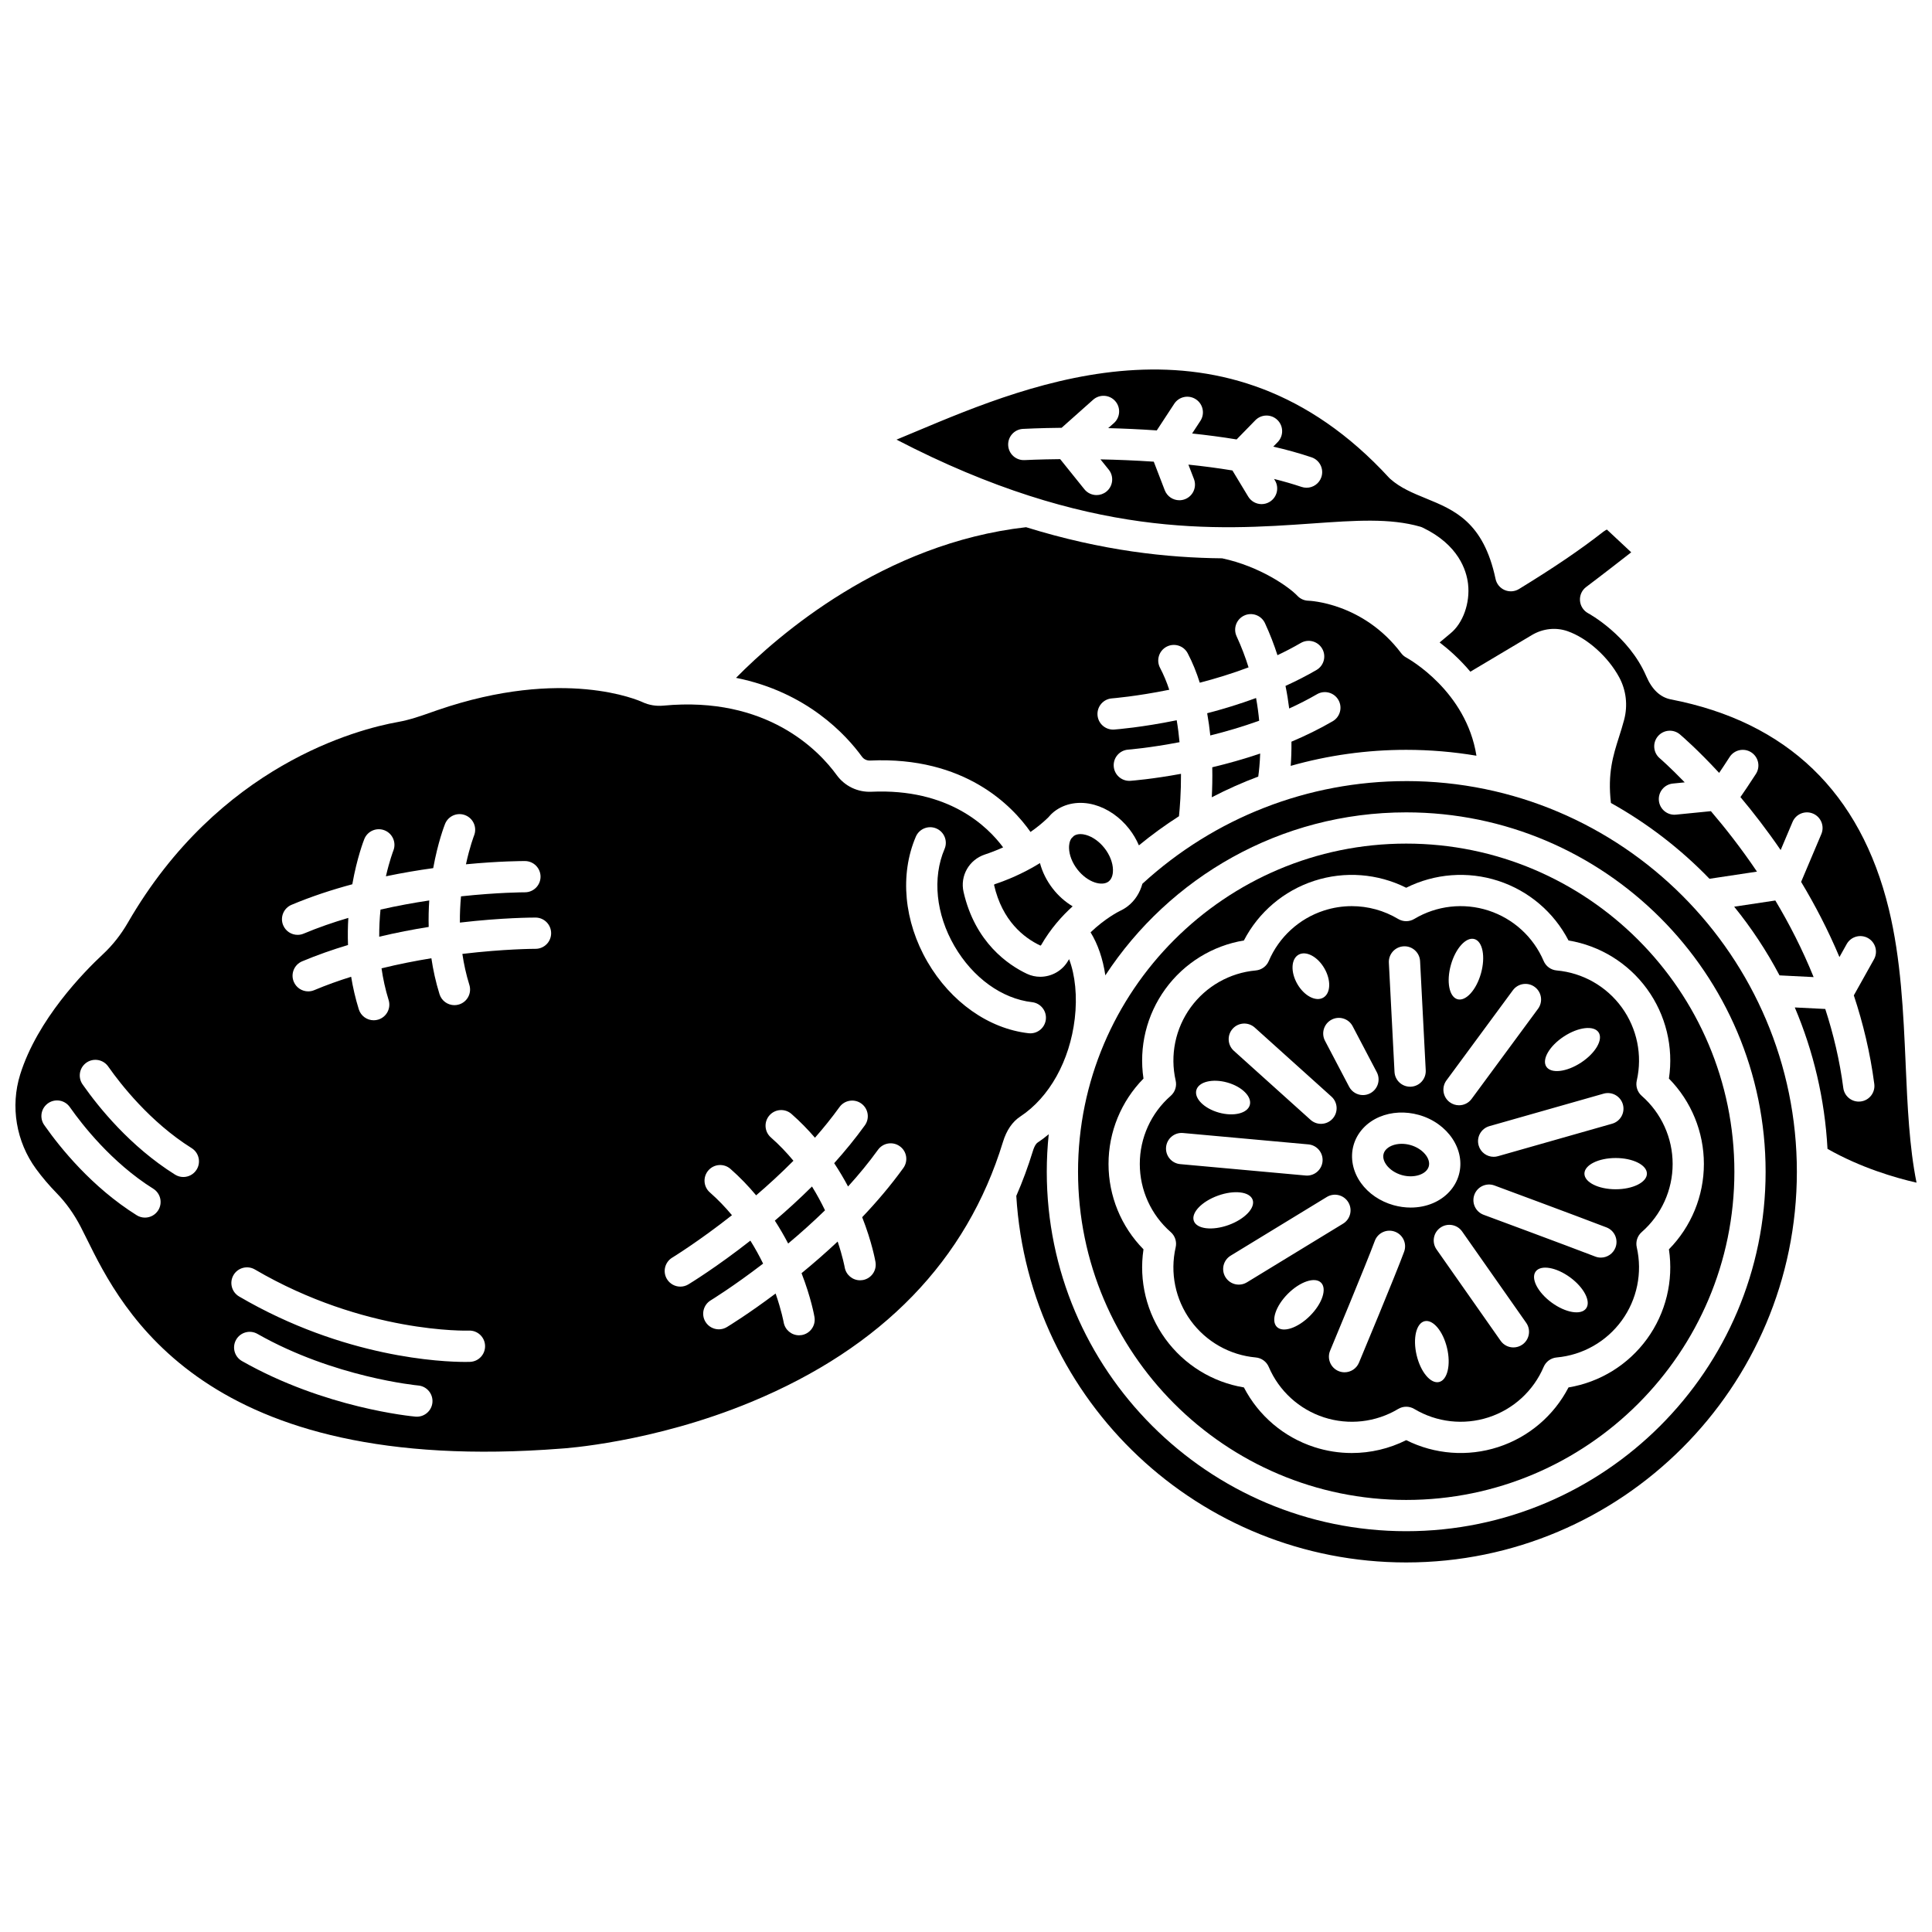 <?xml version="1.0" encoding="UTF-8"?>
<!-- Uploaded to: ICON Repo, www.iconrepo.com, Generator: ICON Repo Mixer Tools -->
<svg width="800px" height="800px" version="1.1" viewBox="144 144 512 512" xmlns="http://www.w3.org/2000/svg">
 <defs>
  <clipPath id="b">
   <path d="m381 241h270.9v217h-270.9z"/>
  </clipPath>
  <clipPath id="a">
   <path d="m148.09 326h281.91v203h-281.91z"/>
  </clipPath>
 </defs>
 <path d="m476.87 328.98c-4.438 1.633-8.828 2.961-12.957 4.035 0.352 1.977 0.625 3.949 0.828 5.887 4.106-1.02 8.508-2.301 12.953-3.902-0.176-1.906-0.441-3.922-0.824-6.019z"/>
 <path d="m477.45 349.8c0.203-1.457 0.422-3.539 0.512-6.102-4.406 1.488-8.707 2.684-12.699 3.637 0.059 2.93-0.008 5.629-0.125 7.953 3.992-2.078 8.102-3.91 12.312-5.488z"/>
 <path d="m244.84 385.05c-0.227 2.242-0.355 4.652-0.344 7.188 4.516-1.074 8.938-1.926 13.113-2.59-0.062-2.445-0.004-4.793 0.148-7.016-4.098 0.613-8.461 1.402-12.918 2.418z"/>
 <path d="m459.54 493.96c4.07 5.598 10.355 9.164 17.25 9.781 1.52 0.137 2.844 1.098 3.441 2.5 2.711 6.359 8.039 11.23 14.617 13.371 6.578 2.137 13.758 1.328 19.691-2.227 1.309-0.785 2.945-0.785 4.254 0 5.93 3.551 13.105 4.363 19.684 2.227 6.578-2.137 11.902-7.012 14.613-13.371 0.598-1.402 1.922-2.363 3.441-2.5 6.891-0.617 13.18-4.184 17.25-9.781 4.066-5.594 5.519-12.672 3.981-19.41-0.34-1.484 0.164-3.035 1.312-4.039 5.207-4.551 8.195-11.129 8.195-18.051 0-6.918-2.988-13.496-8.195-18.051-1.148-1.004-1.652-2.555-1.312-4.039 1.539-6.742 0.086-13.816-3.981-19.41-4.07-5.598-10.355-9.164-17.25-9.781-1.52-0.137-2.844-1.098-3.441-2.5-2.711-6.359-8.039-11.23-14.617-13.371-6.578-2.137-13.754-1.328-19.688 2.227-1.309 0.785-2.945 0.785-4.254 0-3.754-2.246-8.008-3.398-12.289-3.398-2.484 0-4.981 0.387-7.394 1.172-6.578 2.137-11.902 7.012-14.613 13.371-0.598 1.402-1.922 2.363-3.441 2.5-6.891 0.617-13.18 4.184-17.25 9.781-4.066 5.594-5.519 12.672-3.981 19.41 0.34 1.484-0.164 3.035-1.312 4.039-5.211 4.551-8.195 11.133-8.195 18.051 0 6.918 2.988 13.496 8.195 18.051 1.148 1.004 1.652 2.555 1.312 4.039-1.543 6.742-0.09 13.816 3.977 19.41zm0.84-26.395c-0.777-2.152 2.082-5.156 6.383-6.707 4.305-1.555 8.422-1.07 9.195 1.082 0.777 2.152-2.082 5.156-6.383 6.707-4.301 1.551-8.418 1.066-9.195-1.082zm30.785 25.145c-3.234 3.234-7.168 4.547-8.785 2.93-1.617-1.617-0.305-5.551 2.93-8.785s7.168-4.547 8.785-2.93c1.617 1.617 0.305 5.551-2.93 8.785zm-16.719-8.875c-0.672 0.41-1.418 0.605-2.152 0.605-1.398 0-2.758-0.707-3.539-1.984-1.191-1.953-0.574-4.5 1.379-5.691l25.48-15.547c1.953-1.191 4.5-0.574 5.691 1.379 1.191 1.953 0.574 4.5-1.379 5.691zm41.664-8.121c-2.219 6.043-11.57 28.461-11.969 29.41-0.664 1.59-2.203 2.547-3.824 2.547-0.531 0-1.07-0.105-1.594-0.32-2.109-0.883-3.109-3.305-2.227-5.414 0.098-0.23 9.676-23.203 11.836-29.078 0.789-2.148 3.168-3.246 5.316-2.457 2.148 0.785 3.25 3.164 2.461 5.312zm9.254 34.535c-2.227 0.527-4.887-2.652-5.941-7.102-1.059-4.449-0.109-8.488 2.117-9.016 2.227-0.527 4.887 2.652 5.941 7.102 1.059 4.453 0.109 8.488-2.117 9.016zm22.082-9.918c-0.723 0.508-1.555 0.75-2.375 0.75-1.305 0-2.59-0.613-3.394-1.766l-16.977-24.203c-1.312-1.871-0.859-4.453 1.012-5.769 1.871-1.312 4.453-0.859 5.769 1.012l16.977 24.203c1.312 1.875 0.859 4.457-1.012 5.773zm16.887-9.578c-1.352 1.844-5.438 1.148-9.129-1.555s-5.586-6.391-4.234-8.234 5.438-1.148 9.129 1.555c3.688 2.703 5.586 6.391 4.234 8.234zm7.781-16.133c-0.633 1.645-2.203 2.656-3.867 2.656-0.496 0-0.996-0.09-1.484-0.277-8.004-3.078-29.375-10.992-29.59-11.07-2.144-0.793-3.238-3.176-2.445-5.32 0.793-2.144 3.176-3.238 5.32-2.445 0.215 0.078 21.637 8.012 29.688 11.109 2.133 0.816 3.199 3.211 2.379 5.348zm8.336-19.594c0 2.285-3.707 4.141-8.281 4.141s-8.281-1.855-8.281-4.141 3.707-4.141 8.281-4.141 8.281 1.852 8.281 4.141zm-22-36.352c3.824-2.508 7.941-2.988 9.199-1.078 1.254 1.914-0.832 5.496-4.656 8.004-3.824 2.508-7.941 2.988-9.199 1.078-1.254-1.914 0.828-5.496 4.656-8.004zm10.516 15.156c2.199-0.625 4.488 0.648 5.117 2.848 0.625 2.199-0.648 4.488-2.848 5.117l-30.262 8.609c-0.379 0.109-0.762 0.16-1.137 0.16-1.805 0-3.465-1.188-3.981-3.008-0.625-2.199 0.648-4.488 2.848-5.117zm-40.465-34.117c1.234-4.402 4.023-7.473 6.223-6.856 2.203 0.617 2.984 4.688 1.75 9.094-1.234 4.402-4.023 7.473-6.223 6.856-2.203-0.621-2.988-4.691-1.75-9.094zm-1.176 30.598 17.605-23.887c1.355-1.84 3.949-2.234 5.789-0.875 1.84 1.355 2.234 3.949 0.875 5.789l-17.605 23.887c-0.812 1.102-2.066 1.684-3.336 1.684-0.852 0-1.715-0.262-2.453-0.809-1.84-1.355-2.231-3.949-0.875-5.789zm-11.336-35.527c2.273-0.129 4.231 1.637 4.348 3.922l1.496 28.93c0.117 2.285-1.637 4.231-3.922 4.348-0.074 0.004-0.145 0.004-0.219 0.004-2.188 0-4.019-1.715-4.133-3.926l-1.496-28.93c-0.117-2.281 1.641-4.231 3.926-4.348zm4.027 44.68c7.695 2.16 12.449 9.281 10.602 15.875-0.93 3.316-3.434 6.055-6.871 7.512-1.828 0.777-3.836 1.164-5.891 1.164-1.508 0-3.039-0.211-4.551-0.633-3.566-1-6.633-3.09-8.641-5.887-2.176-3.031-2.891-6.672-1.961-9.992 0.93-3.316 3.434-6.055 6.871-7.512 3.172-1.34 6.879-1.527 10.441-0.527zm-17.547-23.504 6.394 12.176c1.062 2.023 0.285 4.527-1.742 5.594-0.613 0.324-1.273 0.477-1.922 0.477-1.488 0-2.93-0.805-3.668-2.215l-6.394-12.176c-1.062-2.023-0.285-4.527 1.742-5.594 2.023-1.066 4.527-0.289 5.59 1.738zm-14.355-18.941c1.98-1.145 5.055 0.473 6.867 3.613s1.676 6.609-0.305 7.754-5.055-0.473-6.867-3.613-1.676-6.613 0.305-7.754zm-17.441 19.602c1.531-1.699 4.148-1.836 5.848-0.309l20.328 18.297c1.699 1.531 1.836 4.148 0.309 5.848-0.816 0.906-1.945 1.371-3.082 1.371-0.988 0-1.977-0.352-2.769-1.062l-20.328-18.297c-1.695-1.527-1.832-4.148-0.305-5.848zm-9.625 16.254c0.617-2.203 4.289-3.098 8.199-2s6.582 3.773 5.961 5.973c-0.617 2.203-4.289 3.098-8.199 2-3.91-1.098-6.578-3.769-5.961-5.973zm-8.027 15.133c0.207-2.277 2.227-3.961 4.5-3.75l33.215 3.016c2.277 0.207 3.957 2.223 3.75 4.5-0.195 2.148-2 3.766-4.121 3.766-0.125 0-0.25-0.008-0.379-0.02l-33.215-3.016c-2.277-0.203-3.957-2.219-3.75-4.496z"/>
 <path d="m423 379.5c-1.613-2.074-2.766-4.394-3.398-6.773-4.648 2.883-9.09 4.637-11.977 5.59-0.133 0.043-0.199 0.16-0.184 0.223 2.168 9.48 7.859 13.953 12.25 16.039 0.043 0.02 0.152-0.012 0.215-0.113 2.492-4.332 5.523-7.723 8.355-10.281-1.922-1.156-3.727-2.711-5.262-4.684z"/>
 <path d="m437.8 377.6c1.047-0.816 1.168-2.312 1.148-3.133-0.043-1.852-0.852-3.918-2.219-5.672s-3.172-3.043-4.957-3.539c-0.762-0.211-2.156-0.438-3.191 0.27-0.215 0.227-0.434 0.445-0.656 0.664-0.555 0.824-0.637 1.898-0.621 2.547 0.043 1.852 0.852 3.918 2.215 5.672 2.762 3.535 6.578 4.519 8.281 3.191z"/>
 <path d="m349.34 467.48c1.328 2.055 2.5 4.09 3.531 6.066 3.176-2.66 6.484-5.606 9.766-8.801-0.977-2.031-2.121-4.16-3.453-6.312-3.293 3.269-6.625 6.301-9.844 9.047z"/>
 <path d="m516.66 541.5c47.953 0 86.969-39.012 86.969-86.969 0-47.953-39.012-86.969-86.969-86.969-47.953 0-86.969 39.012-86.969 86.969 0.004 47.953 39.016 86.969 86.969 86.969zm-69.625-66.414c-5.918-6.012-9.266-14.129-9.266-22.625 0-8.5 3.352-16.617 9.266-22.629-1.254-8.336 0.809-16.871 5.805-23.746 5-6.875 12.484-11.473 20.805-12.852 3.879-7.484 10.559-13.18 18.641-15.805 8.082-2.625 16.832-1.941 24.371 1.832 7.539-3.773 16.293-4.453 24.375-1.832 8.082 2.625 14.762 8.32 18.641 15.805 8.32 1.379 15.805 5.977 20.805 12.852 4.996 6.875 7.059 15.406 5.805 23.746 5.918 6.012 9.266 14.129 9.266 22.625 0 8.496-3.352 16.617-9.266 22.625 1.254 8.336-0.809 16.871-5.805 23.746-5 6.875-12.484 11.473-20.805 12.855-3.879 7.484-10.559 13.18-18.641 15.805-8.078 2.625-16.832 1.941-24.371-1.832-4.508 2.258-9.449 3.41-14.418 3.41-3.348 0-6.703-0.52-9.957-1.578-8.082-2.625-14.762-8.32-18.641-15.805-8.32-1.379-15.805-5.977-20.805-12.855-4.996-6.871-7.059-15.402-5.805-23.742z"/>
 <path d="m515.54 455.42c3.188 0.895 6.504-0.184 7.098-2.309 0.598-2.125-1.676-4.773-4.863-5.664-0.77-0.215-1.551-0.324-2.309-0.324-0.953 0-1.867 0.168-2.66 0.504-0.648 0.277-1.793 0.918-2.133 2.125-0.34 1.207 0.301 2.352 0.715 2.926 0.906 1.258 2.418 2.254 4.152 2.742z"/>
 <path d="m516.66 351c-26.004 0-50.773 9.664-69.914 27.207-0.66 2.394-1.973 4.461-3.852 5.926-0.66 0.516-1.367 0.934-2.102 1.277-0.328 0.16-3.898 1.953-7.777 5.668 1.934 3.137 3.262 7.031 3.914 11.402 17.027-25.992 46.402-43.195 79.727-43.195 52.52 0 95.25 42.73 95.25 95.25 0 52.52-42.73 95.25-95.25 95.25s-95.25-42.73-95.25-95.25c0-3.359 0.176-6.676 0.52-9.949-0.961 0.801-1.953 1.555-2.984 2.234-0.203 0.133-0.734 0.625-1.23 2.25-1.246 4.07-2.711 8.023-4.383 11.863 3.32 54.547 48.523 97.133 103.33 97.133 57.09 0 103.53-46.445 103.53-103.53 0.008-57.09-46.438-103.54-103.53-103.54z"/>
 <path d="m372.45 344.55c0.484 0.668 1.273 1.031 2.129 1.004 25.117-1.16 37.699 12.047 42.516 18.926 1.59-1.105 3.172-2.367 4.668-3.816 0.484-0.582 1.016-1.121 1.613-1.59 2.852-2.223 6.727-2.875 10.625-1.793 3.512 0.977 6.805 3.258 9.273 6.426 1.055 1.352 1.902 2.816 2.547 4.324 3.402-2.793 6.953-5.371 10.621-7.723 0.227-2.191 0.555-6.273 0.535-11.234-7.621 1.402-12.887 1.812-13.395 1.848-0.102 0.008-0.203 0.012-0.305 0.012-2.148 0-3.965-1.66-4.125-3.84-0.168-2.281 1.543-4.266 3.824-4.434 0.125-0.008 5.648-0.441 13.613-1.973-0.176-1.914-0.418-3.863-0.75-5.812-9.301 1.902-15.977 2.418-16.555 2.461-0.102 0.008-0.203 0.012-0.305 0.012-2.148 0-3.965-1.66-4.125-3.836-0.168-2.281 1.543-4.266 3.824-4.434 0.133-0.012 6.383-0.5 15.188-2.285-0.672-2.027-1.477-3.984-2.441-5.812-1.066-2.023-0.293-4.527 1.73-5.594 2.019-1.066 4.527-0.293 5.594 1.73 1.301 2.469 2.352 5.102 3.207 7.809 4.129-1.074 8.52-2.41 12.926-4.066-0.836-2.68-1.875-5.438-3.168-8.234-0.961-2.074-0.059-4.535 2.016-5.5 2.074-0.961 4.535-0.059 5.5 2.016 1.332 2.875 2.418 5.715 3.312 8.492 2.106-0.996 4.176-2.074 6.184-3.242 1.977-1.148 4.512-0.477 5.66 1.5 1.148 1.977 0.477 4.512-1.5 5.66-2.672 1.555-5.43 2.953-8.215 4.219 0.422 2.066 0.742 4.066 0.98 5.988 2.512-1.145 4.984-2.398 7.371-3.785 1.977-1.148 4.512-0.477 5.66 1.5 1.148 1.977 0.477 4.512-1.5 5.66-3.539 2.059-7.227 3.852-10.934 5.418 0.027 2.418-0.059 4.574-0.195 6.41 9.855-2.797 20.141-4.25 30.609-4.25 6.34 0 12.559 0.539 18.613 1.559-2.715-17.125-17.906-25.637-18.613-26.023-0.516-0.281-0.977-0.676-1.332-1.148-10.113-13.426-24.441-13.902-24.586-13.906-1.109-0.023-2.16-0.492-2.922-1.301-2.199-2.336-9.949-7.812-19.941-9.934-14.484-0.148-31.684-1.953-51.961-8.246-37.758 4.262-65.781 28.68-76.863 39.922 18.789 3.758 29.207 15.152 33.391 20.918z"/>
 <g clip-path="url(#b)">
  <path d="m649.02 426c-0.605-13.668-1.23-27.805-4.469-41.117-7.508-30.883-26.938-49.566-57.746-55.535-2.816-0.547-5.012-2.609-6.523-6.133-4.668-10.871-15.277-16.629-15.383-16.684-1.25-0.668-2.078-1.93-2.188-3.344-0.109-1.414 0.508-2.785 1.645-3.633 0.043-0.031 4.434-3.324 11.934-9.188l-6.449-6.027c-0.195 0.09-0.504 0.258-0.938 0.57-6.106 4.777-13 9.461-22.352 15.188-1.148 0.703-2.562 0.805-3.801 0.273-1.234-0.531-2.137-1.629-2.414-2.949-3.191-15.098-10.941-18.266-18.434-21.332-3.481-1.426-6.769-2.769-9.484-5.188-0.105-0.094-0.203-0.191-0.297-0.289-43.027-46.836-94.508-25.219-125.27-12.305-1.844 0.773-3.598 1.508-5.269 2.199 50.832 26.391 84.953 23.992 110.19 22.219 11.5-0.809 20.582-1.449 28.598 0.848 0.223 0.062 0.441 0.148 0.648 0.246 9.477 4.547 11.605 11.297 12.027 14.914 0.59 5.031-1.332 10.434-4.676 13.137l-2.852 2.383c2.375 1.816 5.312 4.394 8.141 7.754l16.316-9.719c2.91-1.73 6.359-2.102 9.461-1.012 5.207 1.832 10.699 6.734 13.66 12.199 1.859 3.434 2.328 7.438 1.316 11.277-0.418 1.578-0.891 3.082-1.352 4.531-1.574 4.949-3.059 9.652-2.148 17.512 9.676 5.394 18.473 12.18 26.117 20.09l12.586-1.895c-4.191-6.211-8.422-11.594-12.207-16.02-5.203 0.508-9.246 0.918-9.246 0.918-0.141 0.016-0.281 0.023-0.422 0.023-2.102 0-3.898-1.59-4.117-3.727-0.23-2.277 1.426-4.309 3.703-4.535 0 0 1.203-0.121 3.141-0.316-3.938-4.07-6.523-6.305-6.625-6.391-1.742-1.48-1.953-4.094-0.473-5.836 1.48-1.742 4.09-1.957 5.836-0.477 0.539 0.457 4.664 4.008 10.387 10.195 0.719-1.059 1.633-2.434 2.781-4.215 1.242-1.918 3.805-2.473 5.727-1.23 1.922 1.242 2.473 3.805 1.23 5.727-1.914 2.961-3.231 4.898-4.098 6.129 3.379 4.027 7.023 8.727 10.66 14.035l3.156-7.457c0.891-2.106 3.32-3.094 5.426-2.199 2.106 0.891 3.09 3.32 2.199 5.426l-5.359 12.668c3.644 6.059 7.129 12.719 10.156 19.922l1.922-3.438c1.117-1.996 3.641-2.707 5.637-1.594 1.996 1.117 2.711 3.641 1.594 5.637l-5.34 9.551c2.445 7.375 4.344 15.219 5.422 23.473 0.297 2.266-1.301 4.348-3.57 4.641-0.18 0.023-0.363 0.035-0.539 0.035-2.051 0-3.828-1.52-4.102-3.606-0.953-7.312-2.625-14.309-4.781-20.938l-8.074-0.406c4.934 11.625 7.953 24.25 8.668 37.48 8.77 4.977 17.832 7.637 23.594 8.953-1.914-9.484-2.391-20.199-2.887-31.422zm-154.84-155.57c-0.582 1.73-2.195 2.824-3.926 2.824-0.438 0-0.883-0.07-1.32-0.215-2.328-0.781-4.773-1.484-7.293-2.113l0.23 0.383c1.184 1.957 0.555 4.504-1.402 5.688-0.668 0.406-1.406 0.598-2.137 0.598-1.402 0-2.769-0.711-3.547-2l-4.18-6.918c-3.859-0.637-7.785-1.145-11.668-1.547l1.469 3.812c0.82 2.137-0.242 4.531-2.379 5.352-0.488 0.188-0.992 0.277-1.488 0.277-1.664 0-3.234-1.008-3.867-2.656l-2.91-7.566c-5.012-0.336-9.801-0.523-14.129-0.613l2.195 2.727c1.434 1.781 1.148 4.391-0.633 5.824-0.766 0.613-1.684 0.914-2.594 0.914-1.211 0-2.41-0.527-3.231-1.547l-6.414-7.977c-5.707 0.059-9.289 0.246-9.414 0.254-2.293 0.117-4.238-1.625-4.363-3.906-0.125-2.285 1.621-4.238 3.906-4.363 0.527-0.027 4.359-0.23 10.254-0.293l8.348-7.43c1.711-1.52 4.328-1.367 5.848 0.34 1.52 1.707 1.367 4.328-0.34 5.848l-1.512 1.332c4.004 0.105 8.348 0.293 12.875 0.605l4.625-7.059c1.254-1.914 3.82-2.449 5.734-1.191 1.914 1.254 2.449 3.82 1.191 5.734l-2.184 3.332c3.914 0.414 7.875 0.93 11.793 1.574l4.961-5.082c1.598-1.637 4.219-1.668 5.856-0.07 1.637 1.598 1.668 4.219 0.07 5.856l-1.172 1.199c3.508 0.812 6.91 1.75 10.133 2.832 2.172 0.727 3.34 3.074 2.613 5.242z"/>
 </g>
 <path d="m614.48 382.64-10.906 1.641c4.57 5.641 8.602 11.734 12.016 18.203l9.039 0.457c-2.965-7.34-6.465-14.137-10.148-20.301z"/>
 <g clip-path="url(#a)">
  <path d="m428.82 414c0.703-5.941 0.117-11.609-1.5-15.812-0.082 0.137-0.168 0.266-0.25 0.406-1.559 2.711-4.441 4.262-7.391 4.262-1.199 0-2.414-0.258-3.551-0.797-4.949-2.348-13.711-8.289-16.773-21.676-0.977-4.277 1.457-8.547 5.668-9.938 1.297-0.426 2.957-1.039 4.816-1.883-4.086-5.531-14.43-15.676-34.891-14.742-3.641 0.172-7.082-1.484-9.211-4.414-4.648-6.406-18.43-21.02-45.926-18.406-1.93 0.184-3.852-0.137-5.559-0.934-0.836-0.387-20.852-9.379-54.293 2.121-0.566 0.195-1.133 0.395-1.699 0.594-2.793 0.984-5.676 2-8.809 2.559-10.684 1.906-47.422 11.379-71.566 53.18-1.836 3.18-4.062 5.996-6.609 8.367-5.082 4.731-17.387 17.312-21.93 31.875-2.637 8.457-1.062 17.805 4.207 25.012 1.602 2.191 3.449 4.363 5.492 6.457 2.438 2.5 4.562 5.473 6.312 8.832 0.504 0.965 1.043 2.059 1.641 3.266 9.309 18.84 31.098 62.957 125.83 55.559 0.324-0.02 24.039-1.488 50.246-12.352 34.691-14.379 57.137-37.559 66.715-68.898 0.945-3.086 2.488-5.356 4.594-6.742 7.715-5.082 13.113-14.766 14.434-25.895zm-242.89 50.734c-0.785 1.254-2.137 1.945-3.516 1.945-0.75 0-1.512-0.203-2.195-0.633-11.922-7.465-20.312-17.965-24.25-23.555l-0.129-0.184c-1.277-1.641-1.145-4.019 0.379-5.504 1.637-1.598 4.258-1.566 5.856 0.07 0.25 0.258 0.391 0.453 0.668 0.848 2.883 4.094 10.785 14.363 21.875 21.305 1.938 1.215 2.527 3.769 1.312 5.707zm10.168-10.762c-0.785 1.254-2.137 1.945-3.516 1.945-0.75 0-1.508-0.203-2.195-0.633-11.922-7.461-20.312-17.961-24.25-23.555l-0.129-0.184c-1.277-1.641-1.145-4.019 0.379-5.504 1.637-1.598 4.258-1.562 5.856 0.07 0.25 0.258 0.391 0.453 0.668 0.848 2.883 4.094 10.785 14.363 21.875 21.305 1.938 1.211 2.523 3.769 1.312 5.707zm58.379 65.465c-0.125 0-0.246-0.004-0.371-0.016-0.973-0.086-24.027-2.254-45.98-14.727-1.988-1.129-2.684-3.656-1.555-5.648 1.129-1.988 3.656-2.688 5.648-1.555 20.332 11.555 42.402 13.66 42.625 13.68 2.277 0.203 3.957 2.219 3.754 4.496-0.195 2.152-2 3.769-4.121 3.769zm14.09-14.531c-0.129 0.004-0.555 0.02-1.254 0.02-6.004 0-32.035-1.012-59.949-17.348-1.973-1.156-2.637-3.691-1.484-5.668 1.156-1.973 3.691-2.637 5.668-1.484 29.105 17.035 56.434 16.211 56.707 16.199 2.285-0.094 4.207 1.695 4.293 3.981 0.086 2.293-1.691 4.215-3.981 4.301zm17.355-109.46h-0.02c-0.324 0-8.289 0.027-19.371 1.348 0.398 2.691 0.992 5.441 1.855 8.211 0.68 2.184-0.539 4.504-2.727 5.184-0.41 0.129-0.824 0.188-1.23 0.188-1.766 0-3.402-1.137-3.953-2.914-1.004-3.227-1.695-6.414-2.156-9.516-4.223 0.684-8.684 1.559-13.211 2.672 0.398 2.746 1 5.559 1.879 8.391 0.68 2.184-0.539 4.504-2.723 5.184-0.41 0.129-0.824 0.188-1.23 0.188-1.766 0-3.402-1.137-3.953-2.914-0.906-2.914-1.562-5.801-2.023-8.617-3.309 1.031-6.594 2.207-9.781 3.547-0.523 0.219-1.07 0.324-1.602 0.324-1.617 0-3.152-0.953-3.82-2.539-0.887-2.109 0.105-4.535 2.211-5.422 3.977-1.672 8.066-3.098 12.16-4.324-0.094-2.5-0.055-4.906 0.082-7.184-4.004 1.176-7.988 2.551-11.836 4.168-0.523 0.219-1.07 0.324-1.605 0.324-1.617 0-3.152-0.953-3.82-2.539-0.887-2.109 0.105-4.535 2.211-5.422 5.258-2.211 10.711-3.996 16.105-5.445 1.238-7.008 3.019-11.578 3.18-11.98 0.848-2.125 3.258-3.16 5.383-2.309 2.121 0.848 3.156 3.254 2.312 5.379-0.047 0.117-1.02 2.664-1.969 6.797 4.371-0.914 8.598-1.621 12.535-2.164 1.238-6.852 2.973-11.309 3.133-11.707 0.848-2.125 3.254-3.16 5.383-2.309 2.121 0.848 3.156 3.254 2.312 5.375-0.027 0.074-1.145 2.961-2.152 7.625 8.93-0.855 15.055-0.863 15.641-0.859 2.285 0.008 4.133 1.867 4.129 4.152-0.008 2.281-1.859 4.129-4.141 4.129h-0.02c-0.301 0-7.137 0.023-16.918 1.07-0.203 2.18-0.32 4.512-0.297 6.957 11.277-1.32 19.363-1.332 20.051-1.332 2.285 0.008 4.133 1.867 4.129 4.152 0 2.285-1.852 4.133-4.133 4.133zm97.473 58.086c-3.336 4.625-7.059 8.992-10.906 13.039 2.594 6.629 3.453 11.457 3.527 11.883 0.383 2.254-1.133 4.394-3.387 4.777-0.234 0.039-0.469 0.059-0.699 0.059-1.98 0-3.731-1.426-4.078-3.441-0.016-0.098-0.512-2.785-1.863-6.828-3.258 3.055-6.492 5.863-9.57 8.383 2.516 6.496 3.356 11.203 3.426 11.625 0.383 2.254-1.133 4.394-3.387 4.777-0.234 0.039-0.469 0.059-0.699 0.059-1.98 0-3.731-1.426-4.078-3.441-0.02-0.102-0.574-3.141-2.137-7.629-7.18 5.387-12.402 8.586-12.902 8.887-0.672 0.406-1.41 0.602-2.141 0.602-1.398 0-2.766-0.711-3.547-1.992-1.188-1.953-0.562-4.5 1.391-5.688 0.125-0.078 5.992-3.672 13.887-9.734-0.961-1.969-2.078-4.016-3.375-6.09-8.941 7.012-15.844 11.238-16.418 11.586-0.672 0.406-1.41 0.602-2.141 0.602-1.398 0-2.766-0.711-3.547-1.992-1.188-1.957-0.562-4.5 1.391-5.688 0.137-0.082 6.973-4.273 15.836-11.25-1.742-2.09-3.684-4.125-5.863-6.043-1.719-1.508-1.887-4.125-0.375-5.844 1.512-1.719 4.125-1.887 5.844-0.375 2.539 2.231 4.789 4.59 6.801 7 3.246-2.785 6.602-5.856 9.883-9.164-1.77-2.137-3.75-4.223-5.981-6.184-1.719-1.512-1.887-4.125-0.375-5.844 1.512-1.719 4.129-1.887 5.844-0.375 2.293 2.016 4.356 4.133 6.219 6.301 2.285-2.606 4.477-5.32 6.5-8.125 1.336-1.855 3.926-2.277 5.781-0.938 1.855 1.336 2.277 3.926 0.938 5.781-2.523 3.5-5.273 6.848-8.125 10.027 1.383 2.086 2.606 4.156 3.676 6.176 2.805-3.09 5.492-6.34 7.93-9.723 1.336-1.855 3.926-2.277 5.781-0.938 1.859 1.316 2.281 3.906 0.941 5.762zm6.391-54.637c-6.227-10.707-7.383-23.105-3.086-33.16 0.898-2.106 3.332-3.082 5.434-2.184 2.106 0.898 3.082 3.332 2.184 5.434-3.273 7.664-2.289 17.285 2.629 25.746 4.879 8.387 12.566 13.941 20.57 14.855 2.273 0.258 3.902 2.312 3.644 4.586-0.242 2.113-2.031 3.672-4.109 3.672-0.156 0-0.316-0.008-0.477-0.027-10.586-1.207-20.602-8.281-26.789-18.922z"/>
 </g>
</svg>